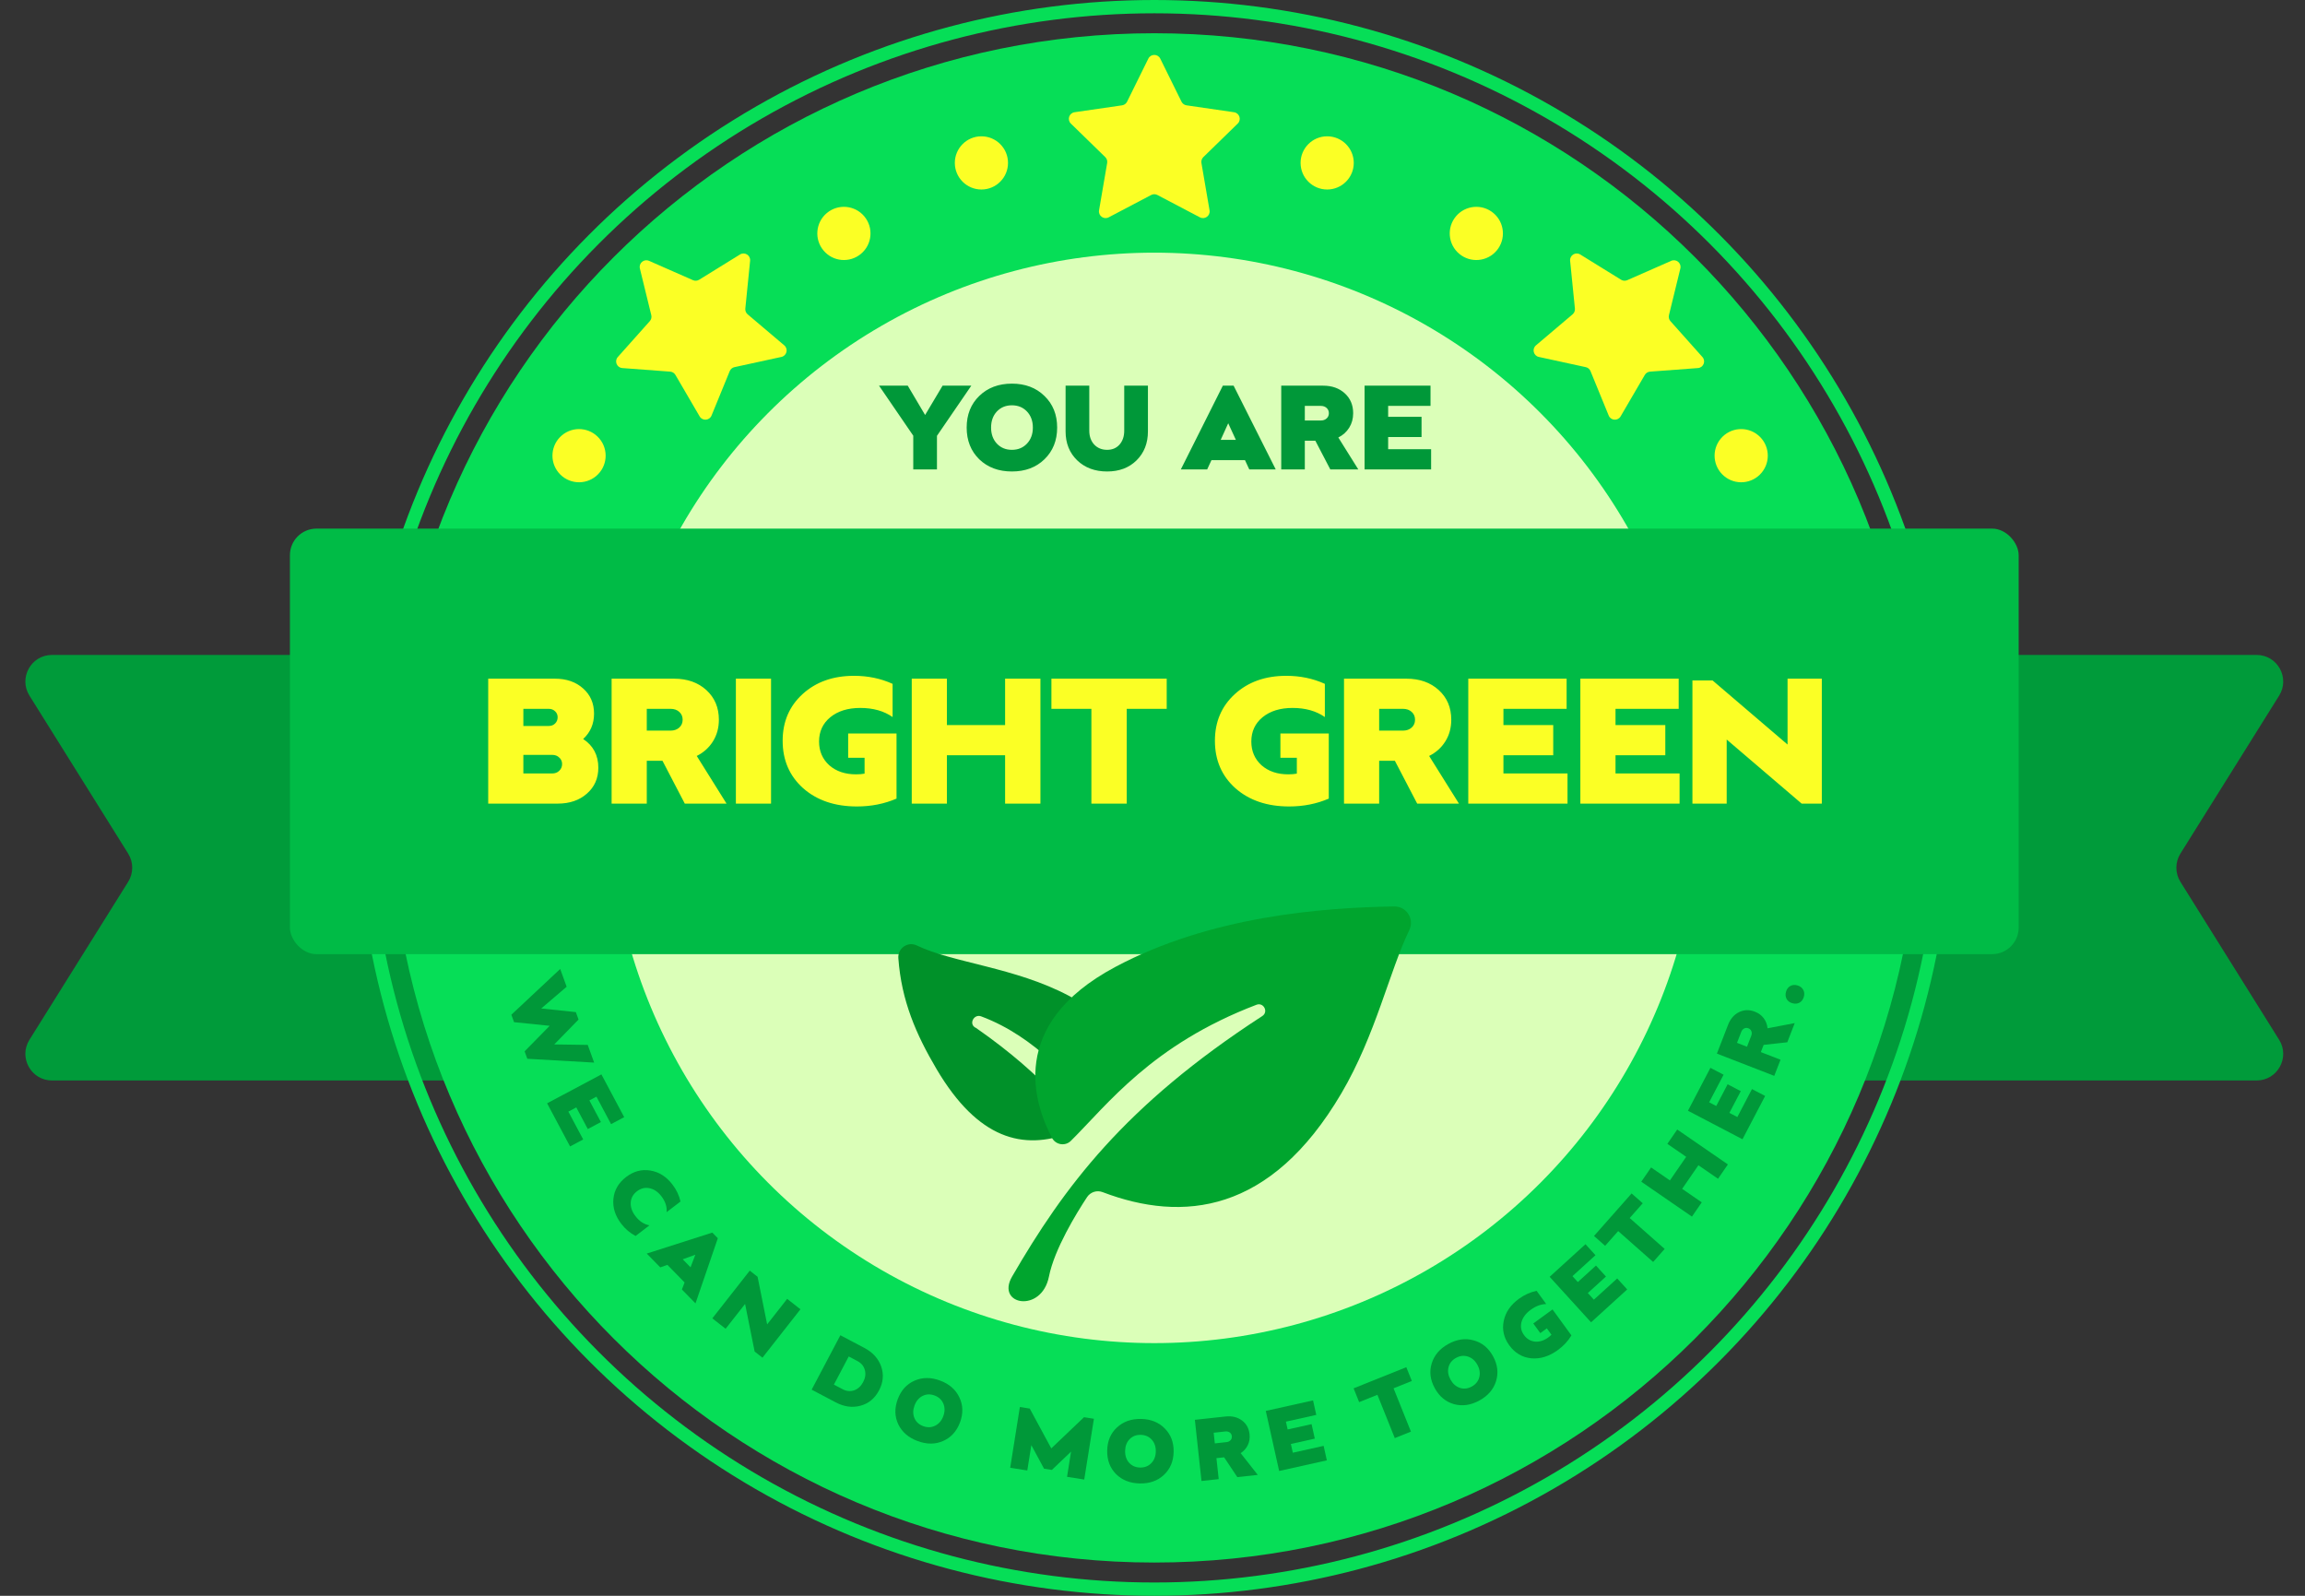 <svg width="546" height="378" viewBox="0 0 546 378" fill="none" xmlns="http://www.w3.org/2000/svg">
<rect x="0" y="0" width="546" height="378" fill="#333333" stroke="none"/>
<path d="M6.975 164.776C4.352 160.58 7.369 155.137 12.317 155.137H149.788C153.267 155.137 156.088 157.958 156.088 161.437V249.637C156.088 253.117 153.267 255.937 149.788 255.937H12.317C7.369 255.937 4.352 250.495 6.975 246.298L30.363 208.876C31.64 206.834 31.64 204.241 30.363 202.198L6.975 164.776Z" fill="#009B3A"/>
<path d="M539.876 164.776C542.498 160.58 539.482 155.137 534.533 155.137H397.063C393.583 155.137 390.763 157.958 390.763 161.437V249.637C390.763 253.117 393.583 255.937 397.063 255.937H534.533C539.482 255.937 542.498 250.495 539.876 246.298L516.487 208.876C515.21 206.834 515.21 204.241 516.487 202.198L539.876 164.776Z" fill="#009B3A"/>
<path d="M454.55 188.999C454.55 289.032 373.458 370.124 273.425 370.124C173.393 370.124 92.3 289.032 92.3 188.999C92.3 88.967 173.393 7.874 273.425 7.874C373.458 7.874 454.55 88.967 454.55 188.999Z" fill="#06DE57"/>
<path d="M121.127 240.362L132.7 229.524L134.226 233.732L128.208 238.881L136.403 239.741L137.042 241.503L131.294 247.395L139.22 247.512L140.738 251.701L124.908 250.795L124.27 249.033L130.205 242.985L121.765 242.124L121.127 240.362Z" fill="#009839"/>
<path d="M129.598 261.346L142.461 254.496L147.853 264.621L144.748 266.275L141.283 259.77L139.611 260.66L142.341 265.787L139.236 267.441L136.506 262.314L134.631 263.312L138.144 269.909L135.039 271.563L129.598 261.346Z" fill="#009839"/>
<path d="M147.177 289.903C145.724 288.009 145.098 286.031 145.301 283.969C145.514 281.898 146.512 280.178 148.296 278.81C150.08 277.441 151.994 276.926 154.039 277.265C156.094 277.595 157.848 278.707 159.301 280.601C160.23 281.812 160.861 283.147 161.194 284.607L157.907 287.129C158.018 285.837 157.604 284.579 156.666 283.357C155.864 282.311 154.922 281.677 153.843 281.456C152.783 281.237 151.796 281.478 150.882 282.179C149.968 282.881 149.474 283.776 149.4 284.865C149.345 285.957 149.719 287.025 150.521 288.072C151.459 289.294 152.567 290.019 153.843 290.246L150.556 292.768C149.233 292.069 148.106 291.114 147.177 289.903Z" fill="#009839"/>
<path d="M156.403 300.211L153.2 296.937L168.727 291.968L170.038 293.307L164.746 308.738L161.528 305.449L162.165 303.778L158.088 299.611L156.403 300.211ZM161.724 298.296L163.573 300.186L164.71 297.21L161.724 298.296Z" fill="#009839"/>
<path d="M177.603 300.981L179.453 302.433L181.718 313.712L186.461 307.668L189.605 310.136L180.608 321.601L178.758 320.148L176.493 308.87L171.879 314.75L168.734 312.282L177.603 300.981Z" fill="#009839"/>
<path d="M199.062 316.285L204.752 319.288C206.753 320.344 208.08 321.814 208.734 323.697C209.388 325.58 209.216 327.467 208.219 329.357C207.221 331.248 205.76 332.454 203.836 332.977C201.913 333.499 199.95 333.233 197.95 332.177L192.26 329.174L199.062 316.285ZM203.11 322.4L201.047 321.311L197.53 327.977L199.592 329.065C200.512 329.551 201.423 329.639 202.324 329.33C203.231 329.009 203.944 328.357 204.462 327.375C204.981 326.393 205.113 325.443 204.86 324.524C204.614 323.594 204.03 322.886 203.11 322.4Z" fill="#009839"/>
<path d="M216.609 327.053C218.486 326.224 220.511 326.213 222.684 327.019C224.857 327.825 226.379 329.152 227.248 330.999C228.135 332.838 228.187 334.812 227.405 336.92C226.623 339.028 225.294 340.497 223.417 341.325C221.559 342.146 219.543 342.153 217.369 341.347C215.196 340.541 213.666 339.218 212.779 337.379C211.91 335.532 211.866 333.554 212.648 331.446C213.43 329.338 214.751 327.874 216.609 327.053ZM218.538 330.655C217.662 331.1 217.026 331.856 216.63 332.923C216.234 333.99 216.223 334.978 216.597 335.886C216.984 336.8 217.678 337.442 218.68 337.814C219.682 338.185 220.627 338.151 221.516 337.711C222.405 337.271 223.047 336.517 223.443 335.45C223.839 334.383 223.843 333.393 223.457 332.48C223.07 331.566 222.376 330.924 221.374 330.552C220.372 330.181 219.426 330.215 218.538 330.655Z" fill="#009839"/>
<path d="M239.292 347.673L241.583 333.281L243.927 333.654L249.023 343.087L256.777 335.699L259.121 336.072L256.83 350.465L252.759 349.817L253.708 343.854L249.16 348.19L247.309 347.895L244.298 342.314L243.342 348.318L239.292 347.673Z" fill="#009839"/>
<path d="M264.561 338.145C266.059 336.744 267.967 336.066 270.285 336.11C272.602 336.155 274.476 336.906 275.905 338.364C277.349 339.808 278.049 341.654 278.006 343.902C277.962 346.15 277.191 347.974 275.693 349.375C274.208 350.763 272.307 351.434 269.99 351.389C267.672 351.344 265.792 350.6 264.348 349.156C262.919 347.699 262.226 345.846 262.269 343.598C262.312 341.35 263.076 339.532 264.561 338.145ZM267.568 340.91C266.888 341.619 266.537 342.542 266.515 343.68C266.493 344.818 266.809 345.754 267.461 346.489C268.127 347.223 268.994 347.601 270.063 347.622C271.131 347.642 272.012 347.298 272.706 346.59C273.4 345.881 273.758 344.958 273.78 343.82C273.802 342.682 273.48 341.746 272.814 341.011C272.148 340.276 271.281 339.899 270.212 339.878C269.144 339.857 268.262 340.201 267.568 340.91Z" fill="#009839"/>
<path d="M288.683 350.365L284.605 350.807L283.035 336.318L290.28 335.533C291.811 335.367 293.108 335.674 294.17 336.452C295.231 337.231 295.838 338.323 295.991 339.731C296.093 340.669 295.955 341.529 295.579 342.309C295.203 343.09 294.637 343.724 293.88 344.211L297.935 349.363L293.092 349.888L289.966 345.2L288.145 345.398L288.683 350.365ZM290.265 339.074L287.492 339.375L287.766 341.9L290.539 341.599C290.939 341.556 291.258 341.403 291.495 341.14C291.731 340.877 291.829 340.559 291.789 340.186C291.749 339.814 291.585 339.524 291.297 339.318C291.01 339.112 290.666 339.031 290.265 339.074Z" fill="#009839"/>
<path d="M302.999 348.434L299.833 334.209L311.031 331.716L311.795 335.151L304.601 336.752L305.013 338.602L310.683 337.34L311.447 340.774L305.777 342.036L306.239 344.109L313.534 342.485L314.299 345.919L302.999 348.434Z" fill="#009839"/>
<path d="M320.638 328.858L333.121 323.851L334.431 327.117L330.102 328.853L334.218 339.114L330.392 340.648L326.276 330.388L321.948 332.124L320.638 328.858Z" fill="#009839"/>
<path d="M339.132 322.974C339.729 321.011 341.043 319.47 343.073 318.351C345.102 317.231 347.1 316.945 349.067 317.493C351.039 318.022 352.568 319.271 353.654 321.24C354.74 323.208 354.984 325.174 354.387 327.137C353.794 329.08 352.483 330.612 350.454 331.731C348.424 332.851 346.423 333.146 344.451 332.617C342.485 332.069 340.958 330.811 339.872 328.842C338.786 326.873 338.539 324.917 339.132 322.974ZM343.119 323.865C342.884 324.819 343.041 325.794 343.591 326.791C344.141 327.787 344.882 328.441 345.814 328.751C346.758 329.054 347.698 328.948 348.634 328.432C349.569 327.915 350.161 327.177 350.408 326.217C350.655 325.256 350.503 324.278 349.953 323.281C349.404 322.284 348.657 321.634 347.713 321.331C346.768 321.028 345.828 321.134 344.893 321.65C343.957 322.166 343.366 322.905 343.119 323.865Z" fill="#009839"/>
<path d="M357.521 318.678C356.215 316.882 355.774 314.955 356.198 312.896C356.622 310.836 357.822 309.088 359.798 307.651C361.111 306.696 362.507 306.067 363.985 305.763L366.263 308.895C365.028 308.918 363.804 309.371 362.591 310.253C361.424 311.102 360.694 312.08 360.4 313.186C360.117 314.284 360.319 315.304 361.005 316.247C361.666 317.156 362.529 317.67 363.593 317.788C364.661 317.887 365.711 317.561 366.743 316.81C367.046 316.59 367.299 316.371 367.502 316.155L366.412 314.656L364.864 315.783L363.198 313.493L367.761 310.174L372.231 316.32C371.445 317.646 370.379 318.8 369.032 319.779C366.955 321.29 364.85 321.946 362.715 321.748C360.583 321.531 358.852 320.508 357.521 318.678Z" fill="#009839"/>
<path d="M376.883 313.222L367.076 302.442L375.561 294.722L377.929 297.325L372.477 302.284L373.752 303.686L378.049 299.777L380.416 302.38L376.12 306.288L377.549 307.859L383.078 302.83L385.445 305.432L376.883 313.222Z" fill="#009839"/>
<path d="M377.583 292.773L386.487 282.694L389.124 285.024L386.037 288.519L394.321 295.838L391.592 298.927L383.307 291.608L380.219 295.103L377.583 292.773Z" fill="#009839"/>
<path d="M403.108 284.806L400.781 288.183L388.78 279.915L391.107 276.537L395.565 279.609L399.416 274.02L394.958 270.948L397.297 267.554L409.298 275.822L406.959 279.217L402.313 276.016L398.462 281.605L403.108 284.806Z" fill="#009839"/>
<path d="M412.754 269.861L399.84 263.107L405.157 252.942L408.275 254.572L404.859 261.103L406.538 261.981L409.23 256.834L412.348 258.465L409.655 263.612L411.537 264.596L415.001 257.973L418.119 259.604L412.754 269.861Z" fill="#009839"/>
<path d="M421.763 251.021L420.279 254.845L406.692 249.572L409.329 242.778C409.886 241.342 410.755 240.332 411.935 239.748C413.114 239.163 414.364 239.127 415.684 239.639C416.564 239.981 417.264 240.498 417.784 241.191C418.304 241.885 418.606 242.679 418.69 243.575L425.13 242.345L423.367 246.887L417.767 247.505L417.105 249.213L421.763 251.021ZM412.466 244.42L411.457 247.021L413.824 247.94L414.834 245.339C414.979 244.964 414.99 244.611 414.865 244.28C414.741 243.948 414.504 243.715 414.155 243.579C413.805 243.444 413.473 243.456 413.157 243.617C412.842 243.777 412.612 244.045 412.466 244.42Z" fill="#009839"/>
<path d="M426.257 237.503C425.745 237.773 425.175 237.817 424.549 237.634C423.923 237.452 423.473 237.111 423.199 236.612C422.929 236.099 422.885 235.53 423.068 234.904C423.25 234.277 423.591 233.827 424.09 233.554C424.589 233.28 425.152 233.234 425.778 233.417C426.405 233.599 426.859 233.949 427.143 234.465C427.416 234.964 427.464 235.52 427.285 236.133C427.103 236.759 426.76 237.216 426.257 237.503Z" fill="#009839"/>
<circle cx="273.425" cy="189" r="187.425" stroke="#06DE57" stroke-width="3.15"/>
<circle cx="273.425" cy="189" r="129.15" fill="#DBFFB8"/>
<path d="M216.33 103.205L208.222 91.355H215.026L219.137 98.301L223.276 91.355H230.08L221.944 103.234V111.2H216.33V103.205ZM231.958 93.793C233.962 91.846 236.541 90.873 239.698 90.873C242.854 90.873 245.424 91.846 247.409 93.793C249.412 95.721 250.414 98.216 250.414 101.277C250.414 104.339 249.412 106.844 247.409 108.79C245.424 110.718 242.854 111.682 239.698 111.682C236.541 111.682 233.962 110.718 231.958 108.79C229.974 106.844 228.981 104.339 228.981 101.277C228.981 98.216 229.974 95.721 231.958 93.793ZM236.126 97.479C235.218 98.461 234.765 99.728 234.765 101.277C234.765 102.827 235.218 104.094 236.126 105.076C237.052 106.059 238.242 106.551 239.698 106.551C241.153 106.551 242.344 106.059 243.27 105.076C244.196 104.094 244.659 102.827 244.659 101.277C244.659 99.728 244.196 98.461 243.27 97.479C242.344 96.496 241.153 96.004 239.698 96.004C238.242 96.004 237.052 96.496 236.126 97.479ZM252.412 102.185V91.355H258.025V102.015C258.025 103.356 258.413 104.453 259.188 105.303C259.981 106.135 261.002 106.551 262.249 106.551C263.478 106.551 264.461 106.135 265.198 105.303C265.935 104.453 266.303 103.356 266.303 102.015V91.355H271.917V102.185C271.917 104.982 271.019 107.269 269.224 109.045C267.447 110.803 265.122 111.682 262.249 111.682C259.358 111.682 256.995 110.803 255.162 109.045C253.329 107.269 252.412 104.982 252.412 102.185ZM285.947 111.2H279.71L289.661 91.355H292.213L302.192 111.2H295.927L294.906 108.989H286.968L285.947 111.2ZM289.151 104.198H292.751L290.937 100.257L289.151 104.198ZM309.08 111.2H303.495V91.355H313.418C315.516 91.355 317.226 91.96 318.549 93.169C319.872 94.379 320.533 95.948 320.533 97.876C320.533 99.161 320.222 100.304 319.598 101.306C318.974 102.308 318.114 103.082 317.018 103.631L321.753 111.2H315.119L311.575 104.396H309.08V111.2ZM312.879 96.146H309.08V99.605H312.879C313.427 99.605 313.881 99.444 314.24 99.123C314.599 98.802 314.778 98.386 314.778 97.876C314.778 97.365 314.599 96.949 314.24 96.628C313.881 96.307 313.427 96.146 312.879 96.146ZM323.235 111.2V91.355H338.856V96.146H328.82V98.726H336.73V103.517H328.82V106.409H338.998V111.2H323.235Z" fill="#009839"/>
<rect x="68.675" y="125.213" width="409.5" height="100.8" rx="6.3" fill="#00BB46"/>
<path d="M115.645 190.354V160.76H131.457C134.191 160.76 136.417 161.535 138.137 163.085C139.856 164.607 140.715 166.594 140.715 169.046C140.715 171.47 139.856 173.471 138.137 175.049C140.532 176.628 141.73 178.897 141.73 181.856C141.73 184.365 140.828 186.408 139.024 187.986C137.249 189.565 134.938 190.354 132.091 190.354H115.645ZM130.822 178.812H123.973V183.209H130.822C131.499 183.209 132.049 182.998 132.471 182.575C132.922 182.152 133.148 181.617 133.148 180.968C133.148 180.348 132.922 179.841 132.471 179.446C132.049 179.024 131.499 178.812 130.822 178.812ZM129.977 167.905H123.973V171.963H129.977C130.597 171.963 131.104 171.766 131.499 171.371C131.894 170.977 132.091 170.483 132.091 169.892C132.091 169.328 131.894 168.863 131.499 168.496C131.104 168.102 130.597 167.905 129.977 167.905ZM153.205 190.354H144.876V160.76H159.673C162.802 160.76 165.352 161.662 167.325 163.465C169.298 165.269 170.285 167.609 170.285 170.483C170.285 172.4 169.82 174.105 168.89 175.599C167.959 177.093 166.677 178.248 165.042 179.066L172.103 190.354H162.21L156.925 180.207H153.205V190.354ZM158.87 167.905H153.205V173.062H158.87C159.687 173.062 160.364 172.823 160.899 172.344C161.435 171.865 161.702 171.244 161.702 170.483C161.702 169.722 161.435 169.102 160.899 168.623C160.364 168.144 159.687 167.905 158.87 167.905ZM174.313 160.76H182.642V190.354H174.313V160.76ZM185.393 175.472C185.393 170.963 186.971 167.27 190.128 164.396C193.285 161.521 197.343 160.083 202.304 160.083C205.601 160.083 208.645 160.717 211.436 161.986V169.849C209.378 168.412 206.828 167.693 203.784 167.693C200.852 167.693 198.485 168.426 196.681 169.892C194.905 171.357 194.017 173.274 194.017 175.641C194.017 177.924 194.821 179.799 196.427 181.264C198.062 182.702 200.176 183.42 202.769 183.42C203.53 183.42 204.206 183.364 204.798 183.251V179.489H200.909V173.739H212.366V189.17C209.491 190.41 206.362 191.03 202.98 191.03C197.766 191.03 193.524 189.593 190.255 186.718C187.013 183.815 185.393 180.066 185.393 175.472ZM224.3 190.354H215.972V160.76H224.3V171.752H238.083V160.76H246.454V190.354H238.083V178.897H224.3V190.354ZM249.055 160.76H276.366V167.905H266.896V190.354H258.525V167.905H249.055V160.76ZM287.784 175.472C287.784 170.963 289.362 167.27 292.519 164.396C295.676 161.521 299.734 160.083 304.695 160.083C307.993 160.083 311.037 160.717 313.827 161.986V169.849C311.77 168.412 309.219 167.693 306.175 167.693C303.244 167.693 300.876 168.426 299.072 169.892C297.296 171.357 296.409 173.274 296.409 175.641C296.409 177.924 297.212 179.799 298.818 181.264C300.453 182.702 302.567 183.42 305.16 183.42C305.921 183.42 306.598 183.364 307.189 183.251V179.489H303.3V173.739H314.757V189.17C311.882 190.41 308.754 191.03 305.372 191.03C300.157 191.03 295.915 189.593 292.646 186.718C289.405 183.815 287.784 180.066 287.784 175.472ZM326.692 190.354H318.363V160.76H333.16C336.289 160.76 338.839 161.662 340.812 163.465C342.785 165.269 343.772 167.609 343.772 170.483C343.772 172.4 343.307 174.105 342.377 175.599C341.447 177.093 340.164 178.248 338.529 179.066L345.59 190.354H335.697L330.412 180.207H326.692V190.354ZM332.357 167.905H326.692V173.062H332.357C333.174 173.062 333.851 172.823 334.386 172.344C334.922 171.865 335.189 171.244 335.189 170.483C335.189 169.722 334.922 169.102 334.386 168.623C333.851 168.144 333.174 167.905 332.357 167.905ZM347.8 190.354V160.76H371.095V167.905H356.129V171.752H367.925V178.897H356.129V183.209H371.307V190.354H347.8ZM374.348 190.354V160.76H397.643V167.905H382.677V171.752H394.472V178.897H382.677V183.209H397.854V190.354H374.348ZM400.895 161.182H405.673L423.429 176.36V160.76H431.547V190.354H426.769L409.013 175.176V190.354H400.895V161.182Z" fill="#FBFF25"/>
<path d="M231.211 243.503C229.317 242.676 230.672 240.094 232.406 240.747C245.664 245.678 253.793 256.512 258.98 260.834C259.795 261.516 261.019 261.255 261.5 260.327C263.947 255.686 268.172 243.836 253.181 235.874C240.463 229.13 225.792 228.1 217.153 223.952C215.04 222.937 212.622 224.619 212.796 226.954C213.525 237.063 217.007 245.04 221.873 253.278C231.678 269.855 242.357 272.553 253.429 268.362C253.749 268.231 254.084 268.1 254.449 267.926C255.468 267.433 255.658 266.055 254.813 265.301C254.827 265.301 248.155 255.25 231.211 243.503Z" fill="#009129"/>
<path d="M239.732 302.397C251.959 281.325 266.248 261.93 299.009 240.673C300.517 239.689 299.332 237.366 297.64 237.997C272.8 247.472 262.341 261.653 253.667 270.235C252.328 271.573 250.067 271.204 249.191 269.528C245.007 261.56 238.501 242.75 264.156 229.061C286.874 216.941 313.36 215.003 330.248 214.71C333.155 214.664 335.093 217.694 333.832 220.309C329.094 230.122 325.849 245.195 317.743 258.976C300.963 287.508 280.152 289.6 261.188 282.386C259.834 281.863 258.296 282.355 257.496 283.57C254.943 287.446 249.76 295.891 248.468 302.397C246.714 311.133 235.825 309.149 239.732 302.397Z" fill="#00A52E"/>
<path d="M272.013 13.887C272.591 12.716 274.26 12.716 274.838 13.887L279.873 24.089C280.102 24.553 280.546 24.876 281.059 24.95L292.317 26.586C293.609 26.774 294.125 28.361 293.19 29.273L285.043 37.214C284.672 37.576 284.503 38.097 284.59 38.608L286.514 49.821C286.734 51.108 285.384 52.089 284.228 51.481L274.158 46.187C273.7 45.946 273.151 45.946 272.693 46.187L262.623 51.481C261.467 52.089 260.117 51.108 260.337 49.821L262.261 38.608C262.348 38.097 262.179 37.576 261.808 37.214L253.661 29.273C252.726 28.361 253.242 26.774 254.534 26.586L265.792 24.95C266.305 24.876 266.749 24.553 266.978 24.089L272.013 13.887Z" fill="#FBFF25"/>
<circle cx="232.475" cy="38.587" r="6.3" fill="#FBFF25"/>
<circle cx="314.375" cy="38.587" r="6.3" fill="#FBFF25"/>
<path d="M151.573 63.601C151.263 62.333 152.542 61.26 153.737 61.786L164.151 66.365C164.626 66.573 165.173 66.535 165.614 66.262L175.29 60.279C176.4 59.592 177.816 60.477 177.685 61.775L176.549 73.095C176.497 73.611 176.702 74.119 177.098 74.454L185.779 81.808C186.775 82.652 186.371 84.272 185.096 84.549L173.979 86.966C173.472 87.076 173.052 87.429 172.856 87.908L168.545 98.437C168.05 99.645 166.385 99.761 165.727 98.634L159.992 88.808C159.731 88.36 159.266 88.07 158.749 88.031L147.404 87.184C146.102 87.087 145.477 85.54 146.346 84.566L153.919 76.075C154.264 75.689 154.396 75.157 154.273 74.653L151.573 63.601Z" fill="#FBFF25"/>
<circle cx="137.163" cy="107.938" r="6.3" transform="rotate(-40 137.163 107.938)" fill="#FBFF25"/>
<circle cx="199.902" cy="55.293" r="6.3" transform="rotate(-40 199.902 55.293)" fill="#FBFF25"/>
<path d="M398.036 63.601C398.346 62.333 397.068 61.26 395.873 61.786L385.458 66.365C384.983 66.573 384.436 66.535 383.996 66.262L374.319 60.279C373.209 59.592 371.793 60.477 371.924 61.775L373.06 73.095C373.112 73.611 372.907 74.119 372.511 74.454L363.83 81.808C362.834 82.652 363.238 84.272 364.514 84.549L375.631 86.966C376.137 87.076 376.557 87.429 376.753 87.908L381.065 98.437C381.559 99.645 383.224 99.761 383.882 98.634L389.617 88.808C389.878 88.36 390.343 88.07 390.86 88.031L402.205 87.184C403.507 87.087 404.132 85.54 403.263 84.566L395.69 76.075C395.345 75.689 395.213 75.157 395.336 74.653L398.036 63.601Z" fill="#FBFF25"/>
<circle r="6.3" transform="matrix(-0.766 -0.643 -0.643 0.766 412.446 107.938)" fill="#FBFF25"/>
<circle r="6.3" transform="matrix(-0.766 -0.643 -0.643 0.766 349.707 55.293)" fill="#FBFF25"/>
</svg>
